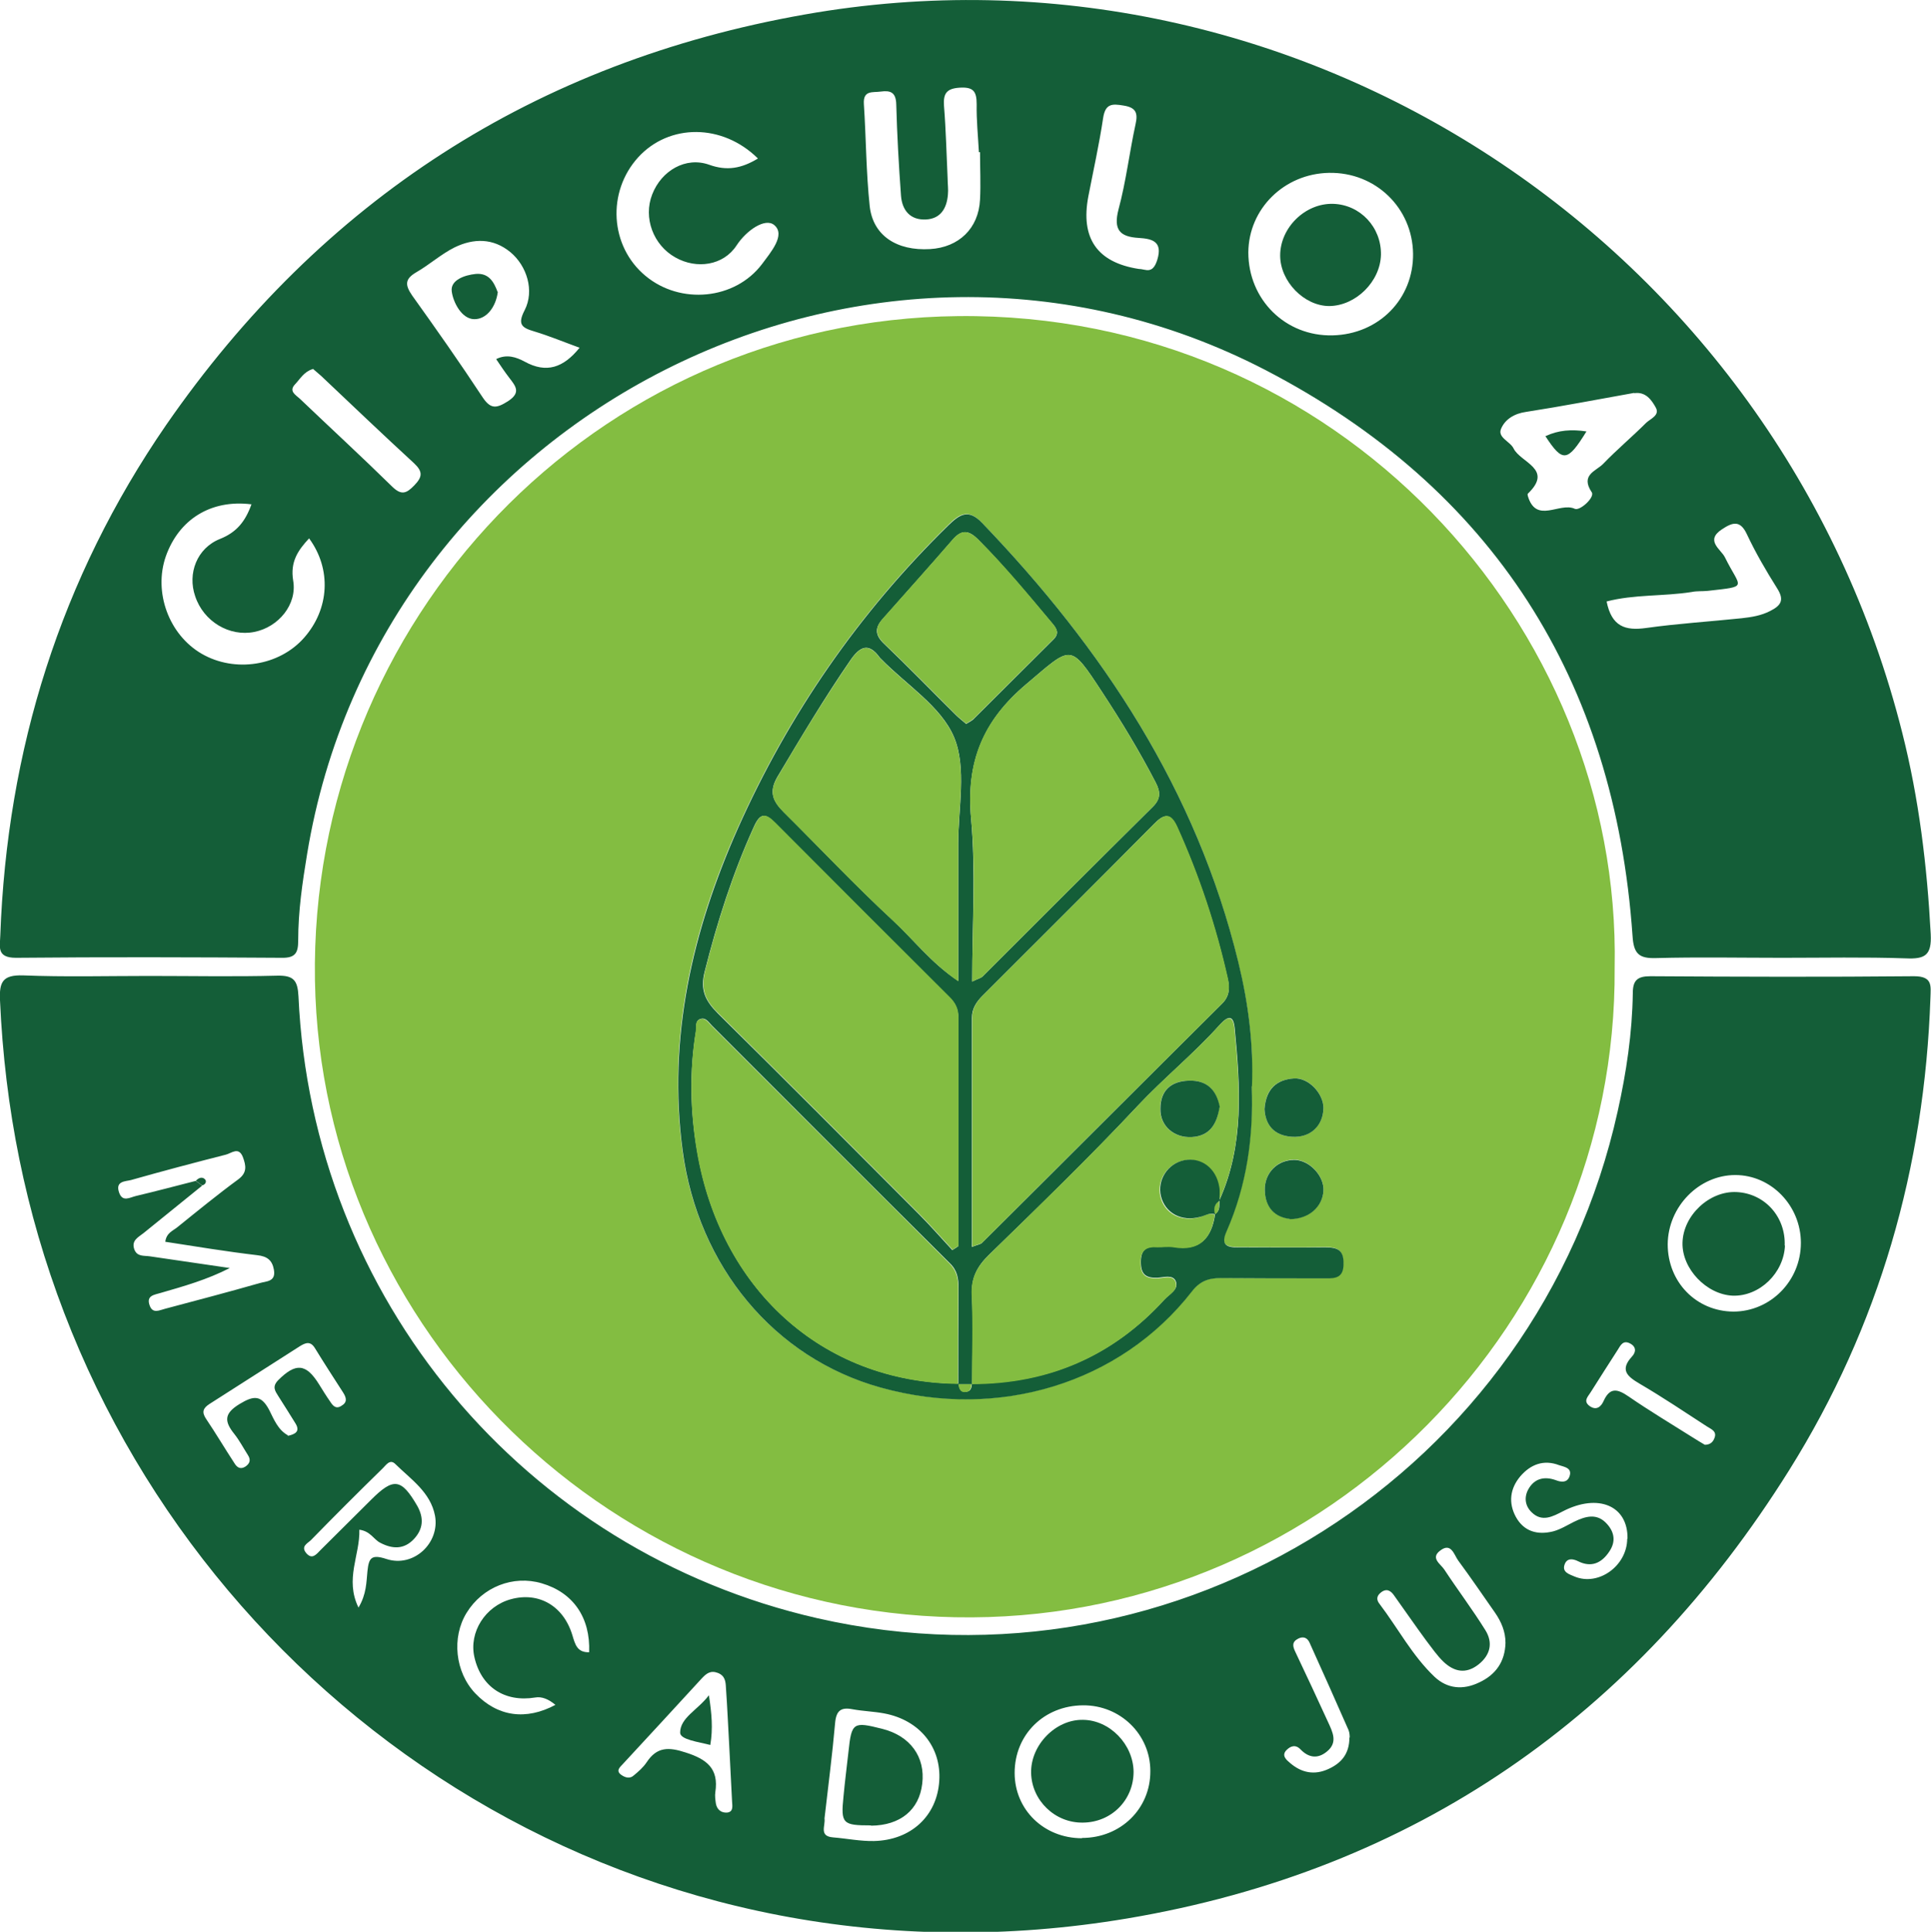<?xml version="1.0" encoding="UTF-8"?>
<svg id="Capa_2" data-name="Capa 2" xmlns="http://www.w3.org/2000/svg" viewBox="0 0 69.16 69.18">
  <defs>
    <style>
      .cls-1 {
        fill: #145e38;
      }

      .cls-1, .cls-2 {
        stroke-width: 0px;
      }

      .cls-2 {
        fill: #83bd41;
      }
    </style>
  </defs>
  <g id="Capa_1-2" data-name="Capa 1">
    <g>
      <path class="cls-2" d="M57.83,34.66c.09,12.69-10.3,23.19-23.02,23.26-12.79.08-23.32-10.24-23.53-22.82-.21-12.83,10-23.65,23.04-23.78,13.6-.14,23.76,11.09,23.51,23.33ZM44.83,38.9c.07-1.51-.13-3-.49-4.46-1.49-6.16-4.85-11.22-9.18-15.73-.49-.51-.81-.3-1.21.1-3.2,3.14-5.71,6.76-7.53,10.84-1.64,3.67-2.52,7.49-1.98,11.55.55,4.13,3.27,7.42,7.09,8.48,4.24,1.18,8.58-.15,11.14-3.43.29-.37.6-.49,1.04-.49,1.26.02,2.52,0,3.77.01.37,0,.62-.05.63-.52,0-.5-.22-.59-.65-.59-1.04.02-2.08,0-3.12,0-.43,0-.63-.1-.42-.57.73-1.66.97-3.41.9-5.2ZM46.19,43.65c.7,0,1.18-.45,1.21-1.02.03-.52-.5-1.08-1.01-1.1-.61-.02-1.1.45-1.09,1.07.01.66.38.98.89,1.04ZM45.29,39.72c.03.56.33.95.99.99.64.04,1.11-.39,1.12-1.03,0-.52-.53-1.1-1.05-1.06-.62.04-1.02.36-1.06,1.1Z"/>
      <path class="cls-1" d="M5.34,34.95c1.53,0,3.07.03,4.6-.01.58-.01.72.17.75.74.49,10.8,8.07,19.87,18.58,22.27,12.93,2.95,25.8-5.2,28.67-18.16.31-1.39.52-2.8.54-4.22,0-.46.16-.61.63-.61,3.15.02,6.29.03,9.44,0,.68,0,.6.35.59.77-.21,6.08-1.83,11.76-5.06,16.92-5.52,8.82-13.43,14.32-23.69,16.05-17.32,2.92-32.51-7.13-38.09-21.68C.91,43.4.17,39.67,0,35.82c-.03-.66.1-.91.82-.89,1.5.06,3.01.02,4.51.02ZM7.01,42.29c.08.06.16.11.23.17-.7.57-1.4,1.13-2.1,1.7-.19.15-.44.26-.33.58.1.27.34.22.55.25.96.14,1.92.28,2.87.42-.82.42-1.64.65-2.47.89-.23.07-.53.09-.4.45.11.31.35.17.55.12,1.13-.3,2.27-.6,3.39-.92.23-.07.59-.04.51-.48-.06-.34-.24-.48-.6-.52-1.1-.13-2.19-.31-3.29-.48.04-.32.27-.39.43-.52.72-.58,1.44-1.17,2.19-1.72.32-.24.27-.49.16-.79-.15-.39-.41-.14-.61-.09-1.14.29-2.27.59-3.4.91-.19.05-.56.03-.43.43.12.38.39.19.61.14.72-.17,1.43-.36,2.14-.54ZM64.5,44.51c0-1.33-1.06-2.43-2.35-2.43-1.3,0-2.41,1.13-2.42,2.48,0,1.35,1.02,2.4,2.35,2.41,1.33,0,2.42-1.1,2.42-2.46ZM38.75,65.82c1.39,0,2.46-1.05,2.45-2.4,0-1.31-1.08-2.36-2.41-2.35-1.4.01-2.45,1.05-2.45,2.42,0,1.32,1.05,2.34,2.41,2.34ZM29.53,65.12c.04.26-.21.64.31.68.49.04.98.14,1.46.13,1.33-.03,2.26-.9,2.34-2.15.08-1.21-.7-2.18-1.97-2.42-.37-.07-.76-.08-1.14-.15-.41-.08-.58.05-.62.49-.1,1.14-.25,2.28-.38,3.42ZM26.11,62.56s0,0,.01,0c-.04-.71-.07-1.42-.12-2.12-.01-.22-.03-.43-.29-.53-.26-.1-.41.02-.57.19-.94,1.03-1.89,2.05-2.83,3.07-.1.11-.27.24-.06.39.14.1.31.15.45.02.17-.14.34-.29.46-.47.37-.56.79-.55,1.4-.35.75.24,1.19.57,1.06,1.42-.02.13,0,.27.02.41.04.22.2.34.41.32.22-.03.18-.23.17-.39-.03-.65-.07-1.31-.1-1.96ZM19.9,61.06q-.39-.33-.73-.27c-1.1.18-1.94-.38-2.18-1.45-.2-.89.39-1.82,1.31-2.07.99-.27,1.88.23,2.2,1.29.1.33.17.62.6.61.05-1.24-.57-2.14-1.7-2.47-1.02-.3-2.12.13-2.69,1.06-.54.88-.41,2.12.31,2.88.8.84,1.82.98,2.88.41ZM10.31,51.42c.27-.06.45-.16.27-.45-.2-.33-.41-.65-.61-.97-.12-.19-.23-.34-.01-.57.63-.63,1-.61,1.47.15.13.21.26.42.4.62.09.14.2.27.39.15.23-.13.19-.29.07-.48-.34-.53-.68-1.05-1.01-1.59-.16-.26-.33-.2-.54-.07-1.08.69-2.16,1.38-3.24,2.07-.23.15-.28.29-.12.53.35.52.67,1.06,1.01,1.58.09.15.21.25.4.13.16-.11.2-.24.09-.41-.16-.25-.3-.52-.49-.76-.36-.45-.37-.73.19-1.07.51-.31.78-.33,1.07.23.16.32.31.7.66.89ZM12.87,54.78c.03.9-.53,1.77-.03,2.79.29-.49.28-.91.32-1.3.05-.47.13-.62.68-.44.97.32,1.92-.57,1.74-1.55-.16-.84-.86-1.3-1.42-1.85-.2-.2-.34.05-.47.17-.86.84-1.71,1.69-2.55,2.55-.12.12-.37.22-.18.46.22.27.38.04.53-.11.6-.6,1.2-1.19,1.8-1.79.8-.8,1.08-.77,1.65.21.25.44.22.84-.12,1.2-.35.37-.76.36-1.2.13-.24-.12-.35-.42-.76-.47ZM53.92,58.83c0-.4-.15-.75-.37-1.07-.44-.63-.87-1.26-1.32-1.87-.15-.2-.25-.67-.65-.36-.36.27.02.48.15.68.48.73,1.01,1.43,1.47,2.17.28.45.18.89-.25,1.23-.45.35-.87.26-1.25-.1-.23-.22-.42-.5-.62-.76-.39-.53-.76-1.07-1.14-1.6-.12-.18-.27-.28-.47-.13-.16.12-.19.26-.06.42.66.87,1.17,1.85,1.97,2.61.46.43,1.02.48,1.6.2.6-.28.92-.75.94-1.41ZM58.29,55.1c.02-1.18-1.05-1.63-2.31-.98-.37.19-.75.4-1.12.04-.24-.23-.28-.54-.12-.83.22-.39.58-.47.99-.32.21.08.4.08.48-.13.12-.32-.2-.35-.37-.41-.55-.21-1.02-.03-1.39.4-.37.44-.43.95-.16,1.45.29.53.78.66,1.34.52.26-.07.5-.22.74-.34.41-.2.83-.33,1.19.08.27.3.31.64.08.98-.27.41-.64.59-1.12.35-.2-.1-.4-.11-.48.11-.11.29.18.36.36.44.85.35,1.87-.38,1.88-1.35ZM48.34,62.23c0-.05,0-.17-.04-.27-.46-1.05-.93-2.1-1.4-3.14-.08-.17-.22-.23-.4-.14-.24.12-.2.28-.11.47.4.84.79,1.68,1.18,2.53.16.35.35.72-.04,1.04-.32.27-.65.24-.95-.07-.18-.19-.36-.12-.5.02-.2.2,0,.36.13.47.41.35.87.44,1.37.21.46-.21.75-.54.75-1.13ZM61.06,51.74c.19,0,.29-.1.34-.23.11-.26-.12-.33-.27-.43-.8-.52-1.59-1.05-2.41-1.53-.44-.26-.71-.49-.27-.97.15-.16.16-.35-.07-.47-.25-.13-.34.07-.44.23-.32.5-.65,1.01-.97,1.52-.09.15-.28.31-.04.49.25.18.42.02.51-.19.23-.5.51-.41.89-.15.74.51,1.51.97,2.27,1.45.16.1.32.2.46.28Z"/>
      <path class="cls-1" d="M63.83,34.3c-1.5,0-3.01-.03-4.51.01-.62.02-.81-.15-.85-.8-.64-9.17-5-16.03-13.15-20.26-14.19-7.35-31.73,1.57-34.32,17.33-.17,1.03-.32,2.05-.32,3.1,0,.43-.09.63-.59.62-3.17-.02-6.35-.03-9.52,0-.7,0-.57-.4-.56-.79.24-6.66,2.16-12.8,5.94-18.29C11.52,7.17,19.18,2.22,28.82.52c17.66-3.13,34.9,8.2,39.31,25.72.6,2.37.89,4.77,1.02,7.21.04.77-.21.9-.89.87-1.48-.05-2.95-.02-4.43-.02ZM50.61,9.09c-.02-1.65-1.35-2.93-3.01-2.9-1.61.03-2.88,1.29-2.89,2.85,0,1.69,1.33,3.01,3.02,2.97,1.65-.04,2.9-1.3,2.88-2.93ZM20.75,12.45c-.55-.2-1.08-.42-1.61-.58-.44-.13-.62-.24-.35-.76.36-.7.08-1.59-.51-2.08-.62-.51-1.32-.5-2-.17-.48.24-.9.62-1.37.89-.41.24-.41.45-.15.83.86,1.2,1.71,2.41,2.52,3.64.29.44.5.41.91.15.48-.31.28-.54.05-.84-.16-.21-.31-.43-.47-.67.38-.19.72-.07,1.02.09.78.43,1.39.22,1.97-.5ZM35.11,5.45s-.04,0-.05,0c-.03-.57-.09-1.14-.08-1.72,0-.46-.12-.62-.61-.59-.47.03-.59.21-.56.65.07.87.09,1.74.13,2.61,0,.19.03.38.01.57-.04.49-.26.86-.78.89-.57.03-.86-.33-.9-.85-.08-1.09-.14-2.18-.17-3.27-.01-.43-.2-.51-.56-.46-.28.04-.63-.06-.6.44.08,1.22.08,2.46.21,3.67.12,1.05.97,1.6,2.16,1.53,1.03-.06,1.74-.74,1.79-1.77.03-.57,0-1.14,0-1.72ZM9,18.06c-1.45-.18-2.59.54-3.06,1.86-.45,1.29.11,2.81,1.28,3.49,1.19.69,2.78.44,3.67-.57.91-1.03.99-2.46.18-3.56-.4.43-.68.84-.57,1.51.15.86-.53,1.67-1.39,1.84-.89.18-1.82-.37-2.12-1.28-.28-.81.06-1.72.89-2.05.6-.24.91-.63,1.13-1.25ZM27.14,5.67c-1.27-1.25-3.17-1.25-4.28-.04-1.13,1.24-1.02,3.19.26,4.25,1.25,1.04,3.2.86,4.17-.42.31-.42.86-1.05.44-1.4-.32-.27-.99.18-1.35.73-.47.72-1.43.86-2.19.43-.79-.44-1.16-1.42-.83-2.26.33-.85,1.2-1.36,2.04-1.06.64.23,1.16.13,1.74-.22ZM58.53,14.07c-1.29.23-2.58.48-3.87.68-.43.06-.76.27-.9.61-.13.31.33.45.45.7.25.51,1.44.73.51,1.62-.01.01-.01.05,0,.08.3,1.02,1.14.21,1.68.46.18.09.73-.41.61-.59-.42-.63.16-.76.41-1.02.49-.51,1.04-.97,1.54-1.47.16-.15.5-.27.34-.55-.15-.27-.36-.57-.77-.51ZM57.54,21.53c.18.92.68,1.06,1.41.96,1.14-.16,2.28-.23,3.43-.35.35-.04.69-.09,1.02-.26.4-.2.51-.4.25-.81-.39-.62-.77-1.27-1.08-1.93-.24-.52-.51-.44-.89-.19-.63.41-.04.72.1,1.01.55,1.12.88,1.03-.62,1.2-.19.02-.38,0-.57.04-1.01.16-2.06.08-3.05.34ZM40.99,9.66c.25.06.37-.07.46-.36.2-.66-.19-.75-.67-.78-.67-.04-.91-.29-.72-1.02.27-1,.39-2.04.61-3.05.09-.4.02-.6-.43-.67-.41-.07-.65-.07-.73.44-.14.94-.35,1.88-.53,2.81q-.43,2.25,1.8,2.6c.05,0,.11.01.21.03ZM11.19,13.22c-.31.1-.44.35-.62.54-.24.25.02.38.17.52,1.1,1.05,2.22,2.08,3.31,3.15.33.32.51.24.79-.05.29-.3.31-.49-.01-.79-1.12-1.03-2.22-2.08-3.33-3.13-.1-.09-.2-.17-.29-.25Z"/>
      <path class="cls-1" d="M44.83,38.9c.07,1.8-.17,3.54-.9,5.2-.21.47-.01.58.42.57,1.04,0,2.08.01,3.12,0,.43,0,.66.09.65.59,0,.47-.25.53-.63.52-1.26,0-2.52,0-3.77-.01-.44,0-.75.11-1.04.49-2.56,3.28-6.91,4.61-11.14,3.43-3.82-1.06-6.54-4.35-7.09-8.48-.54-4.06.35-7.88,1.98-11.55,1.82-4.08,4.33-7.71,7.53-10.84.41-.4.72-.61,1.21-.1,4.33,4.51,7.68,9.57,9.18,15.73.36,1.47.55,2.95.49,4.46ZM43.67,42.99c.9-1.99.75-4.09.55-6.18-.06-.61-.37-.29-.57-.07-.91,1.01-1.97,1.87-2.9,2.86-1.72,1.84-3.53,3.59-5.33,5.34-.42.41-.64.82-.61,1.43.05,1.06.01,2.13.01,3.2-.17,0-.34,0-.5,0,0-1.15,0-2.3.01-3.44,0-.34-.04-.63-.31-.89-2.85-2.83-5.69-5.68-8.53-8.52-.11-.11-.21-.29-.4-.23-.2.06-.14.27-.16.42-.24,1.44-.21,2.89.04,4.32.82,4.86,4.41,8.27,9.36,8.32.03.16.07.32.28.29.17-.02.19-.16.2-.29,2.74,0,5.05-.99,6.9-3.02.17-.19.52-.35.4-.65-.11-.25-.44-.13-.67-.12-.42.01-.58-.14-.58-.57,0-.45.21-.57.61-.54.19.01.39-.02.57,0,.94.16,1.36-.32,1.48-1.18.2-.12.13-.32.16-.5ZM34.82,44.65c.21-.08.3-.09.35-.14,2.87-2.85,5.72-5.71,8.59-8.56.28-.27.29-.58.21-.9-.42-1.87-1.02-3.68-1.81-5.43-.24-.53-.48-.47-.83-.11-2.04,2.06-4.09,4.1-6.14,6.15-.22.22-.38.46-.38.79,0,2.7,0,5.4,0,8.21ZM34.12,44.76c.07-.04.14-.09.2-.13,0-2.73,0-5.46,0-8.19,0-.3-.1-.51-.31-.72-2.09-2.08-4.18-4.17-6.26-6.26-.35-.35-.53-.34-.75.15-.76,1.67-1.31,3.4-1.76,5.18-.17.66.02,1.05.47,1.5,2.41,2.38,4.8,4.78,7.19,7.18.42.42.81.87,1.21,1.3ZM34.82,35.15c.23-.11.32-.13.37-.18,2.03-2.03,4.06-4.06,6.1-6.08.29-.29.27-.54.1-.87-.58-1.12-1.23-2.19-1.92-3.24-1.16-1.77-1.08-1.66-2.7-.29-1.57,1.32-2.17,2.8-1.99,4.82.17,1.89.04,3.81.04,5.84ZM34.32,35.14c0-1.73,0-3.33,0-4.93,0-1.28.31-2.71-.15-3.81-.46-1.1-1.7-1.87-2.6-2.79-.02-.02-.04-.04-.06-.06-.4-.56-.72-.39-1.05.09-.93,1.35-1.77,2.76-2.61,4.17-.33.56-.16.89.22,1.27,1.3,1.29,2.55,2.62,3.89,3.86.75.69,1.37,1.53,2.36,2.19ZM34.61,25.92c.11-.07.21-.11.28-.19.95-.94,1.89-1.89,2.84-2.83.21-.21.13-.37-.03-.56-.86-1.02-1.71-2.05-2.65-3-.34-.35-.6-.4-.94,0-.82.95-1.66,1.88-2.49,2.82-.29.32-.29.58.05.9.87.83,1.7,1.69,2.56,2.54.11.11.24.21.38.33Z"/>
      <path class="cls-1" d="M46.19,43.65c-.51-.06-.88-.38-.89-1.04-.01-.62.47-1.09,1.09-1.07.52.02,1.04.58,1.01,1.1-.03.57-.51,1.02-1.21,1.02Z"/>
      <path class="cls-1" d="M45.29,39.72c.05-.74.45-1.06,1.06-1.1.52-.03,1.05.54,1.05,1.06-.01.64-.47,1.07-1.12,1.03-.66-.04-.96-.43-.99-.99Z"/>
      <path class="cls-2" d="M34.82,44.65c0-2.81,0-5.51,0-8.21,0-.33.16-.57.38-.79,2.05-2.05,4.1-4.09,6.14-6.15.36-.36.59-.42.83.11.79,1.75,1.39,3.56,1.81,5.43.07.33.06.63-.21.9-2.87,2.85-5.73,5.71-8.59,8.56-.05.05-.14.06-.35.14Z"/>
      <path class="cls-2" d="M34.12,44.76c-.4-.43-.79-.88-1.21-1.3-2.39-2.4-4.78-4.8-7.19-7.18-.45-.44-.63-.83-.47-1.5.45-1.78,1-3.51,1.76-5.18.22-.48.4-.5.75-.15,2.08,2.09,4.17,4.18,6.26,6.26.21.21.31.43.31.72,0,2.73,0,5.46,0,8.19-.07.04-.14.09-.2.13Z"/>
      <path class="cls-2" d="M34.32,49.56c-4.94-.05-8.53-3.46-9.36-8.32-.24-1.43-.27-2.88-.04-4.32.02-.15-.04-.36.16-.42.19-.06.29.12.4.23,2.84,2.84,5.68,5.68,8.53,8.52.26.26.31.55.31.89-.01,1.15-.01,2.3-.01,3.44,0,0,0-.01,0-.01Z"/>
      <path class="cls-2" d="M43.51,43.49c-.12.86-.54,1.34-1.48,1.18-.19-.03-.38,0-.57,0-.39-.03-.61.09-.61.54,0,.43.17.58.58.57.23,0,.56-.14.67.12.12.3-.23.46-.4.65-1.85,2.03-4.16,3.02-6.9,3.02h.01c0-1.06.04-2.12-.01-3.19-.03-.61.19-1.01.61-1.43,1.8-1.76,3.61-3.51,5.33-5.34.93-1,1.99-1.85,2.9-2.86.2-.22.51-.53.57.07.2,2.09.36,4.18-.55,6.18h0c0-.15.01-.32-.01-.48-.11-.68-.65-1.08-1.26-.96-.58.12-.97.71-.83,1.29.15.61.73.92,1.4.74.18-.05.34-.18.54-.09h0ZM43.68,39.65c-.12-.62-.45-.97-1.11-.95-.65.02-1.01.36-1.02,1.01,0,.62.49,1.04,1.12,1.01.68-.03.91-.48,1-1.07Z"/>
      <path class="cls-2" d="M34.82,35.15c0-2.03.14-3.95-.04-5.84-.19-2.03.42-3.51,1.99-4.82,1.62-1.37,1.54-1.48,2.7.29.69,1.05,1.34,2.13,1.92,3.24.17.33.2.58-.1.87-2.04,2.02-4.07,4.05-6.1,6.08-.05.05-.14.07-.37.18Z"/>
      <path class="cls-2" d="M34.32,35.14c-.98-.67-1.61-1.5-2.36-2.19-1.34-1.24-2.59-2.57-3.89-3.86-.38-.38-.55-.72-.22-1.27.83-1.41,1.68-2.81,2.61-4.17.33-.49.65-.65,1.05-.09.02.02.04.04.06.06.9.92,2.14,1.69,2.6,2.79.46,1.1.14,2.53.15,3.81,0,1.6,0,3.2,0,4.93Z"/>
      <path class="cls-2" d="M34.61,25.92c-.14-.12-.27-.22-.38-.33-.85-.85-1.69-1.71-2.56-2.54-.33-.32-.34-.57-.05-.9.83-.94,1.67-1.87,2.49-2.82.33-.39.59-.34.94,0,.95.95,1.8,1.98,2.65,3,.16.19.24.35.03.56-.95.94-1.89,1.89-2.84,2.83-.07.07-.17.12-.28.19Z"/>
      <path class="cls-2" d="M34.8,49.56c-.02.13-.04.27-.2.29-.22.03-.25-.13-.28-.29,0,0,0,.01,0,.01.17,0,.34,0,.5,0,0,0-.01-.01-.01-.01Z"/>
      <path class="cls-2" d="M43.67,42.99c-.03.17.04.38-.16.5,0,0,0,0,0,0-.06-.2-.03-.37.16-.49h0Z"/>
      <path class="cls-1" d="M7.01,42.29c.1-.11.23-.16.33-.06.07.07.03.19-.1.22-.08-.06-.16-.11-.23-.17Z"/>
      <path class="cls-1" d="M63.93,44.6c-.04.99-.91,1.83-1.87,1.8-.94-.04-1.82-.96-1.8-1.89.02-.99.97-1.87,1.94-1.82,1.01.05,1.76.89,1.72,1.92Z"/>
      <path class="cls-1" d="M40.6,63.45c0,1.01-.79,1.81-1.81,1.82-1,.02-1.84-.79-1.86-1.78-.02-1,.88-1.92,1.86-1.9.96.01,1.8.88,1.81,1.86Z"/>
      <path class="cls-1" d="M31.19,65.37c-1.01,0-1.08-.06-.98-1.03.05-.54.12-1.08.18-1.62.11-1.04.17-1.07,1.2-.81,1.01.25,1.56,1.01,1.44,1.97-.11.94-.79,1.49-1.83,1.5Z"/>
      <path class="cls-1" d="M25.44,62.49c-.42-.11-1.08-.19-1.08-.44,0-.54.63-.81,1.03-1.34.1.65.15,1.19.05,1.78Z"/>
      <path class="cls-1" d="M49.46,9.12c-.02.96-.9,1.83-1.85,1.84-.9,0-1.76-.88-1.76-1.81,0-1,.9-1.88,1.9-1.85.97.03,1.73.84,1.71,1.83Z"/>
      <path class="cls-1" d="M17.83,10.45c-.07.55-.41.99-.85.98-.45-.01-.75-.61-.8-.99-.06-.41.46-.59.86-.63.47-.04.65.29.78.64Z"/>
      <path class="cls-1" d="M55.35,15.62c.47-.22.94-.25,1.47-.17-.68,1.1-.85,1.12-1.47.17Z"/>
      <path class="cls-1" d="M43.68,43c-.19.12-.22.29-.16.49-.2-.08-.36.05-.54.09-.67.18-1.25-.14-1.4-.74-.14-.58.24-1.17.83-1.29.61-.12,1.15.28,1.26.96.03.16,0,.32.01.49Z"/>
      <path class="cls-1" d="M43.68,39.65c-.1.59-.33,1.03-1,1.07-.63.03-1.13-.39-1.12-1.01,0-.65.37-.99,1.02-1.01.65-.02.99.33,1.11.95Z"/>
    </g>
  </g>
</svg>